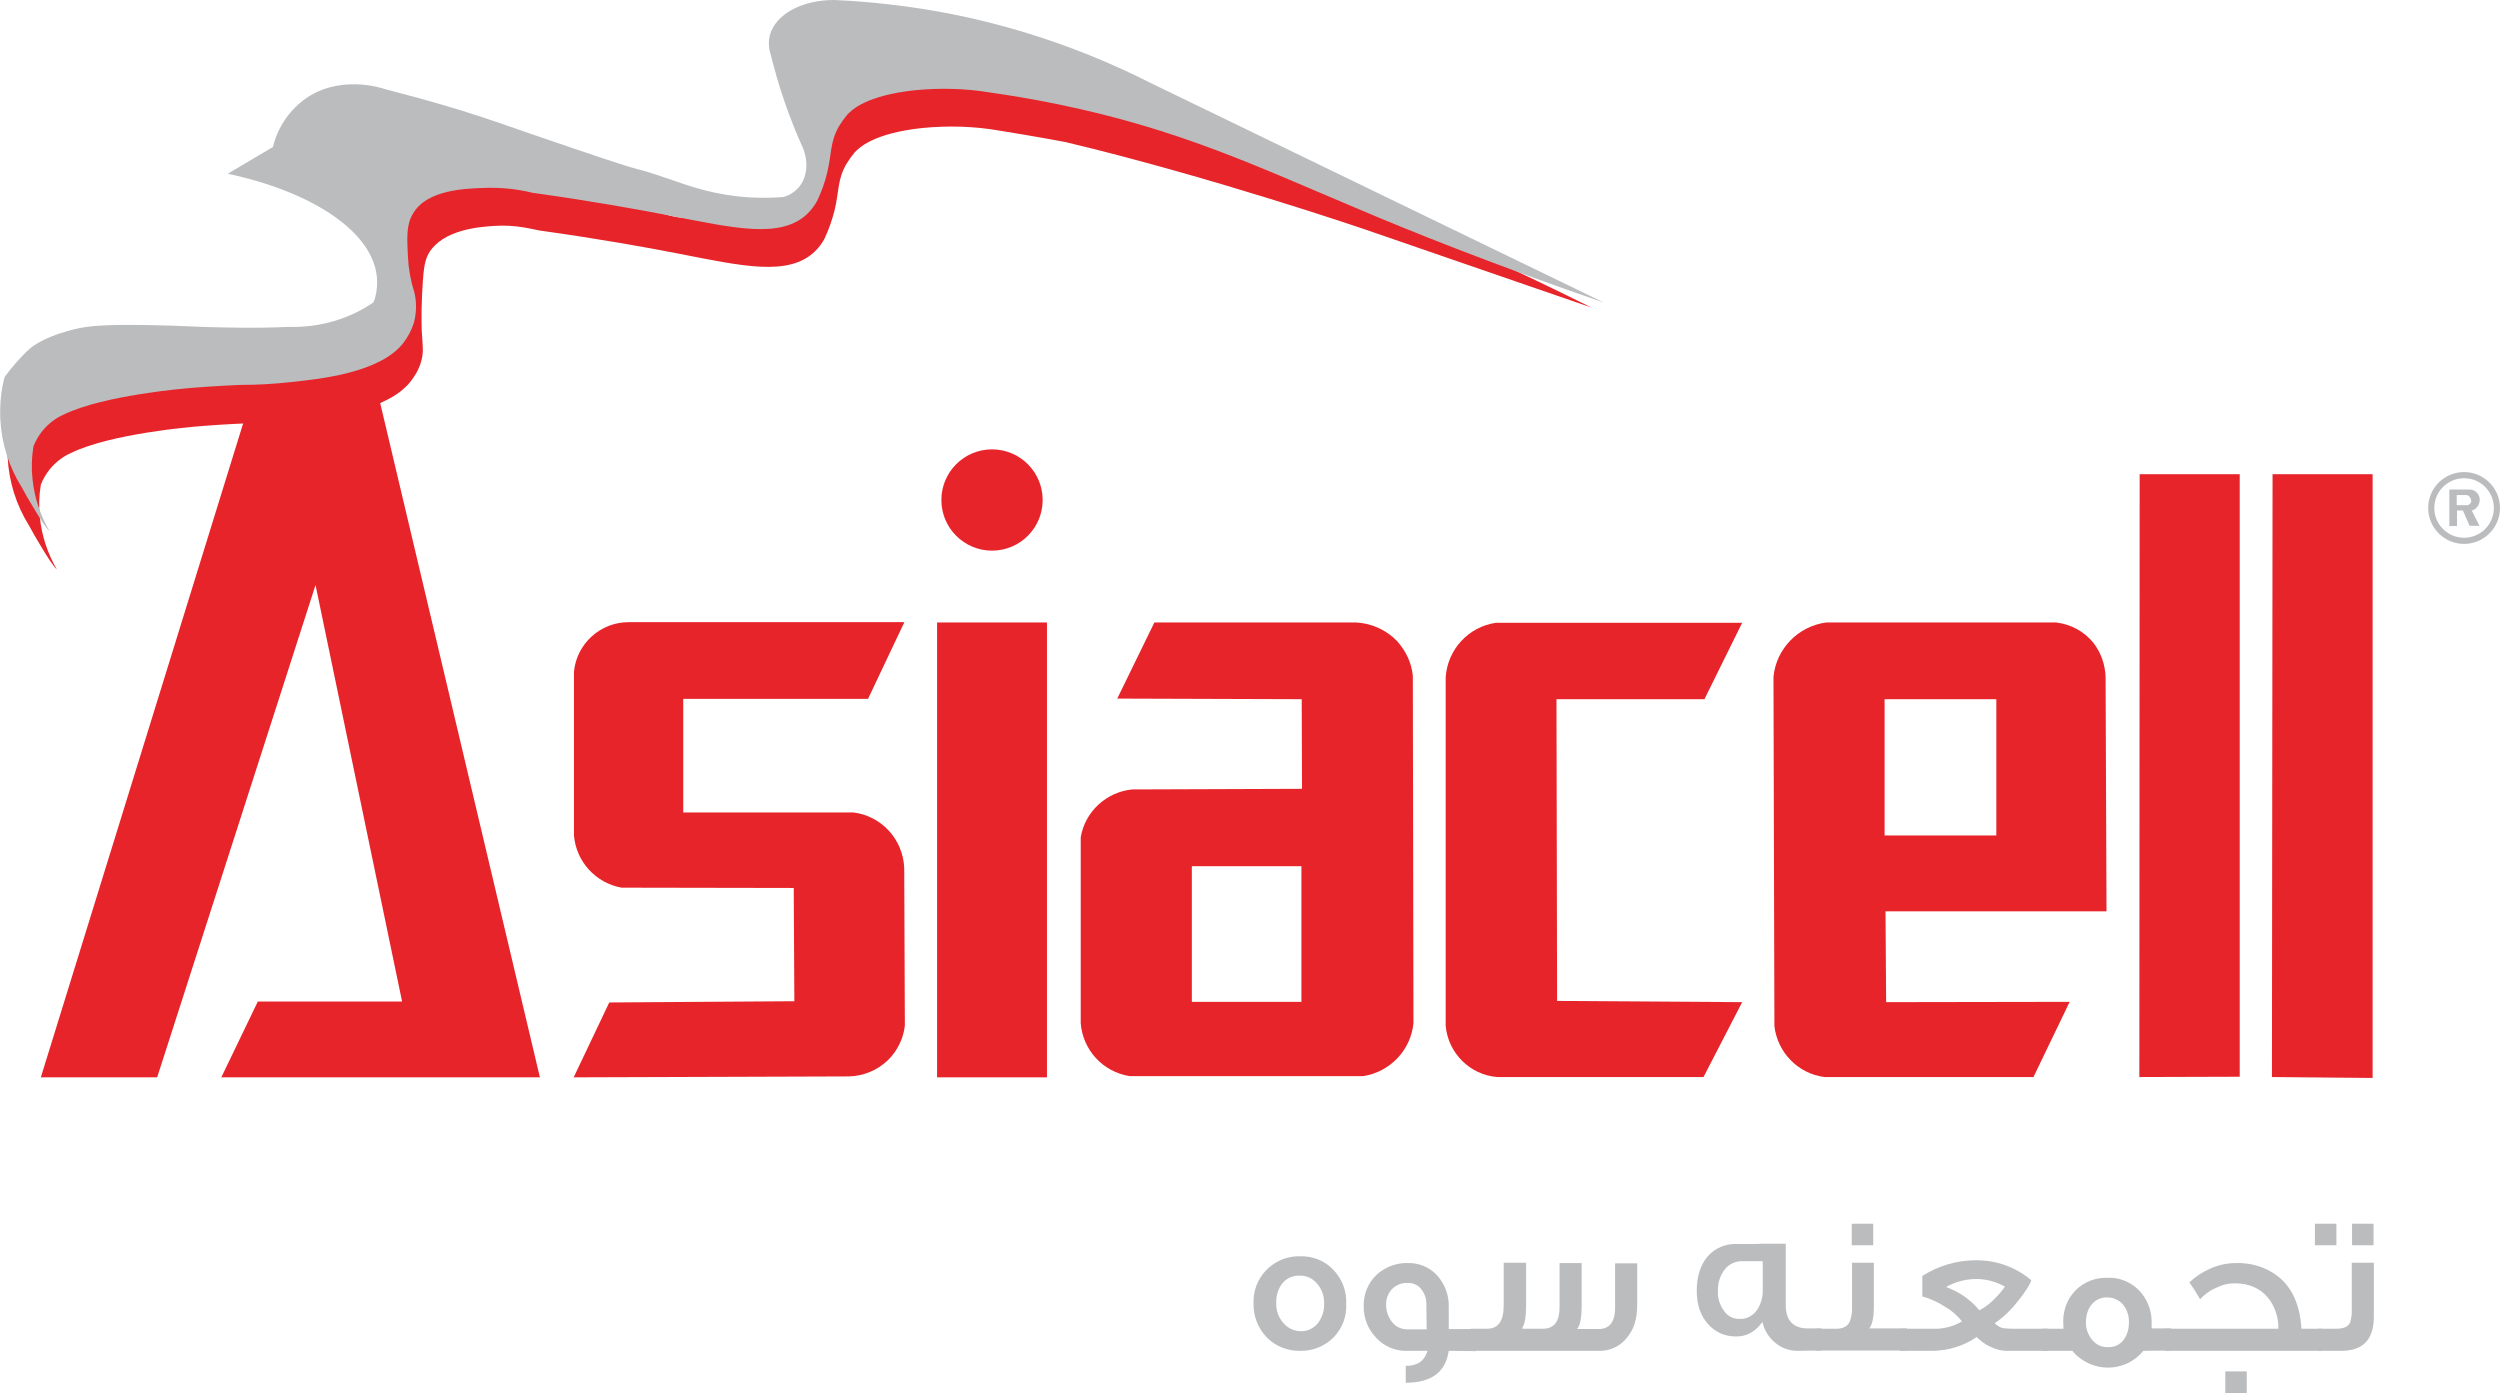<?xml version="1.0" encoding="utf-8"?>
<!-- Generator: Adobe Illustrator 26.0.1, SVG Export Plug-In . SVG Version: 6.00 Build 0)  -->
<svg version="1.1" id="Layer_1" xmlns="http://www.w3.org/2000/svg" xmlns:xlink="http://www.w3.org/1999/xlink" x="0px" y="0px"
	 viewBox="0 0 814.5 453.9" style="enable-background:new 0 0 814.5 453.9;" xml:space="preserve">
<style type="text/css">
	.st0{fill:#E7242A;}
	.st1{fill:none;stroke:#BABCBE;stroke-width:2;stroke-miterlimit:10;}
	.st2{fill:#BABCBE;}
</style>
<g id="Layer_8">
	<polygon class="st0" points="697,350.9 697.1,154.5 729.7,154.5 729.7,350.8 	"/>
</g>
<g id="Layer_9">
	<polygon class="st0" points="740.2,350.9 740.4,154.5 773,154.5 773,351.2 	"/>
</g>
<g id="Layer_2_00000083091224899762556970000012620586285498726565_">
	<polygon class="st0" points="123.2,128.5 175.9,351 72.1,351 84,326.3 131,326.3 102.8,190.6 51.2,351 13.3,351 80,135.4 	"/>
</g>
<g id="Layer_3">
	<path class="st0" d="M294.6,202.8l-11.8,24.9h-60.2v37h55.5c9.2,1.2,16.1,8.8,16.5,18.1l0.2,51.4c-0.5,4.2-2.4,8.1-5.4,11.1
		c-3.5,3.4-8.1,5.3-12.9,5.4l-89.6,0.3l11.6-24.4l60.3-0.4l-0.2-36.9l-56.1-0.1c-8.4-1.5-14.8-8.5-15.5-17v-53.4
		c0.9-9.1,8.6-16.1,17.8-16.1H294.6z"/>
</g>
<g id="Layer_4">
	<rect x="305.3" y="202.8" class="st0" width="35.8" height="148.2"/>
</g>
<g id="Layer_5">
	<path class="st0" d="M460.3,220.2c-0.4-4.3-2.3-8.2-5.2-11.4c-3.5-3.6-8.2-5.7-13.2-6h-65.8l-12.1,24.8l60.1,0.2l0.1,29.2
		l-55.4,0.2c-8.4,0.9-15.3,7.2-16.7,15.6v60.6c0.7,8.7,7.2,15.8,15.9,17.2h76.2c8.7-1.4,15.5-8.5,16.3-17.3L460.3,220.2z M424,326.4
		h-35.7v-44.2H424L424,326.4z"/>
</g>
<g id="Layer_6">
	<path class="st0" d="M507.3,326.1l-0.2-98.3h48.2l12.3-24.9h-80.2c-9,1.3-15.8,8.7-16.4,17.8v113.5c0.8,8.9,7.9,16,16.8,16.7H555
		l12.6-24.4L507.3,326.1z"/>
</g>
<g id="Layer_7">
	<path class="st0" d="M686,220.7c-0.1-4.1-1.5-8.1-4-11.3c-3-3.7-7.3-6-12.1-6.6H595c-9.1,1.2-16.3,8.5-17.2,17.7l0.3,113.8
		c1,8.6,7.7,15.5,16.3,16.6h68.1l11.8-24.5l-59.8,0.1l-0.2-29.6h72L686,220.7z M650.4,272.2H614v-44.4h36.4V272.2z"/>
</g>
<g id="Layer_10">
	<circle class="st0" cx="323.2" cy="162.9" r="16.5"/>
</g>
<g id="Layer_11">
	<circle class="st1" cx="802.8" cy="165.5" r="10.7"/>
</g>
<g id="Layer_12">
	<path class="st2" d="M807.2,165c0.5-0.7,0.7-1.5,0.7-2.3c-0.1-1.6-1.3-3-2.9-3.2h-7v11.9h2.5v-5.1h1.9l2.2,5h3.2l-2.5-5
		C806,166.2,806.7,165.7,807.2,165z M804.8,164c-0.2,0.3-0.5,0.5-0.8,0.6h-3.6v-3.3h3.3c0.4,0.1,0.7,0.3,0.9,0.6
		c0.3,0.3,0.4,0.7,0.5,1.1C805.2,163.3,805.1,163.7,804.8,164L804.8,164z"/>
</g>
<g id="Layer_13_copy">
	<path class="st0" d="M518.5,100.2c-5.8-2.9-11.6-5.7-17.4-8.5c-42.1-20.2-83.7-37.6-124.3-52.5c-27.1-8.7-48.1-19.3-68.5-23
		c-11.3-2-22.7-3.3-34.1-3.8c-10.1-0.4-20.7,6.3-20.8,11.2c0,0.6,0.7,2.5,2.2,6.2c1.3,3.4,2,5.1,2.9,7.3c2.7,6.4,5.9,14.2,5.5,23.2
		c-0.3,7.2-2.7,9.5-3.3,10c-1.8,1.5-4,2.3-6.3,2.4c-1.7,0-4.2,0-7.1,0c-8.8-0.1-17.6-0.8-26.3-1.9c-5-0.7-14.2-4.2-32.7-10.5
		c-21-7.1-24.5-8.6-35.8-12.1c-10.4-3.2-19-5.4-24.7-6.9c-1.2-0.4-15-4.9-26.4,3.6c-5,3.8-8.5,9.3-10,15.4l25.2-1.3
		c5,10.5,10.1,25.8,8.7,43.9c-0.2,2.7-0.6,5.4-1.1,8.1c-2.8,1.9-5.7,3.5-8.8,4.7c-6,2.4-12.5,3.5-19,3.3c-4.3,0.2-11.3,0.4-20,0.2
		c-9.6-0.1-13.9-0.6-25.9-0.8c-14.3-0.2-18.5,0.3-22.2,1c0,0-11.7,2.2-17.1,7.5c-2,1.9-4.1,4.4-4.1,4.4c-1.4,1.6-2.4,3-3.2,4
		c-1.2,4.5-1.6,9.1-1.4,13.8c0.4,7.9,2.8,15.5,7,22.2c1.1,2.1,2.4,4.3,3.8,6.6c2,3.4,4.3,6.9,5.2,7.6c-3-5.2-4.9-10.9-5.5-16.8
		c-0.4-3.6-0.3-7.2,0.3-10.8c0.7-1.8,1.7-3.5,2.9-5c1.9-2.3,4.3-4.2,7.1-5.4c13-6.3,40.1-8.5,40.1-8.5c4.5-0.4,10.4-0.8,17.4-1.1
		c6.7,0,12.3-0.5,16.2-0.9c10.7-1.1,29-3.2,36.6-12.5c1.6-2,2.9-4.2,3.6-6.7c0.9-3.1,0.5-5.1,0.2-10c0,0-0.2-5.5,0.1-11.8
		c0.4-7.2,0.6-10.8,2.2-13.5c4.6-7.8,16.8-8.6,21.3-8.9c7.3-0.5,12.8,1.2,14.8,1.5c19.4,2.7,34.8,5.5,45.1,7.5
		c20.6,4,36.1,7.7,44.7-0.8c1.2-1.2,2.2-2.5,3-4c1.4-3,2.5-6.1,3.3-9.3c1.5-6.2,0.9-9.9,3.8-15c0.8-1.3,1.7-2.6,2.7-3.8
		c1.5-1.6,6.2-6.3,22.1-8c8.3-0.8,16.6-0.6,24.8,0.8c11.7,1.9,20.5,3.5,21.9,3.8c47,11.2,97.1,28.3,97.1,28.3L518.5,100.2z"/>
</g>
<g id="Layer_13">
	<path class="st2" d="M522.6,98.6L374.4,26.8c-21.6-10.9-44.7-18.7-68.5-23c-11.3-2-22.7-3.3-34.1-3.8c-10.7,0-19,4.7-20.9,11.2
		c-0.6,2.2-0.5,4.4,0.2,6.6c0.6,2.3,1.2,4.7,1.9,7.1c2.3,7.9,5.1,15.6,8.5,23.1c2,4.7,1.5,9.8-1.3,13.1c-1.4,1.5-3.1,2.6-5.1,3.1
		c-3.7,0.3-7.3,0.3-11,0.1c-11.1-0.7-19-3.5-25.6-5.8c-16.3-5.6-1.9,0-32.7-10.5c-21-7.1-24.5-8.6-35.8-12.1
		c-10.4-3.2-19-5.4-24.7-6.9c-1.2-0.4-15-4.9-26.4,3.6c-5,3.8-8.5,9.2-10,15.3l-14.7,8.7c27.6,5.9,47.3,18.9,48.6,33.8
		c0.2,2.8-0.1,5.5-1.1,8.1c-2.8,1.9-5.7,3.5-8.8,4.7c-6,2.4-12.5,3.5-19,3.3c-4.3,0.2-11.3,0.4-19.9,0.2c-9.6-0.1-13.9-0.6-25.9-0.8
		c-14.3-0.2-18.5,0.3-22.2,1c0,0-11.7,2.2-17.1,7.5c-2,1.9-4.1,4.4-4.1,4.4c-1.4,1.6-2.4,3-3.2,4c-1.2,4.5-1.6,9.1-1.4,13.8
		c0.4,7.9,2.8,15.5,7,22.2c1.1,2.1,2.4,4.3,3.8,6.6c2,3.4,4.3,6.9,5.2,7.6c-3-5.2-4.9-10.9-5.5-16.8c-0.4-3.6-0.3-7.2,0.3-10.8
		c0.7-1.8,1.7-3.5,2.9-5c1.9-2.3,4.3-4.2,7.1-5.4c13-6.3,40.1-8.5,40.1-8.5c4.5-0.4,10.4-0.8,17.4-1.1c5.4,0,10.8-0.3,16.2-0.9
		c10.7-1.1,29-3.2,36.6-12.5c1.6-2,2.8-4.3,3.6-6.7c0.9-3.3,1-6.7,0.2-10c-1.2-3.8-1.9-7.6-2.1-11.6c-0.3-6.1-0.6-10.5,1.7-14.2
		c4.6-7.7,16.8-8.1,24-8.3c5-0.1,10,0.4,14.8,1.6c19.4,2.7,34.8,5.5,45.1,7.5c20.6,4,36.1,7.7,44.7-0.8c1.2-1.2,2.2-2.6,3-4
		c1.4-3,2.6-6.1,3.3-9.3c1.5-6.2,0.9-9.9,3.8-15c0.8-1.3,1.7-2.6,2.7-3.8c1.5-1.6,6.2-6.3,22.1-8c8.3-0.8,16.6-0.6,24.8,0.8
		c5,0.7,12.7,1.9,21.9,3.8c39.4,8.1,64.7,20.2,96.1,33.4C459.6,75.4,487.4,86.5,522.6,98.6z"/>
</g>
<g id="Layer_15">
	<path class="st2" d="M434.5,435.7c-2.9,2.9-6.8,4.5-10.9,4.4c-4.1,0.1-8.1-1.5-10.9-4.4c-2.9-3-4.4-7-4.3-11.1
		c-0.3-8.1,6-14.9,14.1-15.3c0.4,0,0.8,0,1.1,0c4.1-0.1,8,1.4,10.8,4.4c2.9,3,4.4,7,4.2,11.2C438.8,428.9,437.3,432.8,434.5,435.7z
		 M429.1,418.2c-1.4-1.7-3.6-2.7-5.8-2.6c-2.1-0.1-4.2,0.9-5.5,2.5c-1.4,1.8-2.1,4.1-2,6.4c-0.1,2.4,0.7,4.7,2.3,6.5
		c1.4,1.7,3.5,2.7,5.7,2.7c2.1,0.1,4.1-0.9,5.5-2.5c1.4-1.8,2.2-4.1,2.1-6.4C431.5,422.4,430.7,420,429.1,418.2z"/>
	<path class="st2" d="M472,440.1c-1,6.9-5.6,10.4-14,10.4v-5.5c3.8,0,6.1-1.6,7.1-4.9h-6.8c-3.8,0.1-7.4-1.5-9.9-4.2
		c-2.7-2.8-4.2-6.5-4.1-10.4c-0.1-3.8,1.4-7.5,4.1-10.1c2.8-2.6,6.5-4,10.2-3.9c3.6-0.1,7.1,1.3,9.6,4c2.5,2.8,3.9,6.4,3.8,10.2v7.3
		h8.8v7.2L472,440.1z M464.7,424.3c-0.1-1.7-0.8-3.3-1.9-4.6c-1.1-1.2-2.7-1.8-4.3-1.7c-1.9-0.1-3.7,0.7-5,2c-1.3,1.4-2,3.3-1.9,5.2
		c0,2,0.7,4,2,5.6c1.2,1.5,3,2.3,4.9,2.3h6.3L464.7,424.3z"/>
	<path class="st2" d="M484.5,432.9c3.6,0,5.4-2.5,5.4-7.5v-14h7.3v13.8c0,3.7-0.4,6.1-1.2,7.3v0.4h6.7c3.6,0,5.4-2.3,5.4-7v-14.4
		h7.2v13.8c0,4.1-0.5,6.6-1.5,7.7h7c3.6,0,5.4-2.3,5.4-7v-14.4h7.2v13.6c0,4.5-1.1,8.1-3.5,10.8c-2.2,2.7-5.5,4.2-9,4.1h-41.8v-7.2
		H484.5z"/>
	<path class="st2" d="M585.7,440.1c-2.7,0-5.3-0.9-7.3-2.6c-2.1-1.7-3.6-4.1-4.2-6.8c-2.3,3.1-5,4.7-8.2,4.7
		c-3.7,0.2-7.2-1.3-9.6-4.1c-2.4-2.7-3.6-6.3-3.6-10.7c0-4.7,1.2-8.5,3.5-11.2c2.4-2.8,6-4.3,9.7-4.1c4.8,0,7.3,0,7.7-0.1h8.1v20
		c0,5,2.4,7.6,7.2,7.6h4.5v7.2L585.7,440.1z M574.3,410.9h-6.5c-2.3-0.1-4.5,0.9-5.9,2.7c-1.5,2-2.3,4.5-2.2,7.1
		c-0.1,2.3,0.6,4.5,2,6.4c1.1,1.7,3.1,2.7,5.1,2.6c2.2,0.1,4.2-1,5.5-2.7c1.4-2,2.1-4.4,2-6.9L574.3,410.9z"/>
	<path class="st2" d="M591.6,440.1v-7.2h6.7c2.1,0,3.5-0.7,4.3-2.2c0.6-1.5,0.9-3.2,0.8-4.8v-14.5h7.1v14.1c0,3.7-0.5,6.1-1.5,7.3
		h12.3v7.2H591.6z M603.3,405.7v-7h7v7H603.3z"/>
	<path class="st2" d="M653.8,440.1c-2,0-3.9-0.6-5.7-1.5c-1.5-0.7-2.9-1.8-4.1-3c-4.2,2.9-9.1,4.4-14.2,4.5h-10.8v-7.2h10.6
		c1.7,0.1,3.4-0.1,5-0.5c1.6-0.4,3.2-1,4.6-1.9c-1.5-1.9-3.3-3.5-5.4-4.7c-2.3-1.5-4.8-2.7-7.5-3.4v-6.7c5.2-3.3,11.2-5.1,17.3-5.1
		c6.7-0.1,13.1,2.2,18.2,6.5c-0.5,1.6-2.1,4-4.5,7c-2.1,2.7-4.6,5.1-7.4,7c0.7,0.8,1.6,1.3,2.6,1.6c0.9,0.1,1.9,0.2,2.8,0.2h12v7.2
		L653.8,440.1z M643.9,416.7c-3.5,0-6.8,0.9-9.9,2.6c4.2,1.5,8,4.1,10.9,7.6c1.7-0.9,3.3-2.1,4.7-3.5c1.3-1.3,2.5-2.6,3.6-4.2
		C650.4,417.6,647.2,416.7,643.9,416.7L643.9,416.7z"/>
	<path class="st2" d="M698.3,440.1c-5.2,6.4-14.6,7.3-21,2.1c-0.8-0.6-1.5-1.3-2.1-2.1h-9.8v-7.2h6.9c0-0.5-0.1-1.2-0.1-2.1
		c-0.1-3.9,1.3-7.6,4-10.4c2.8-2.8,6.5-4.2,10.4-4.1c3.9-0.2,7.7,1.4,10.4,4.2c2.7,2.9,4.1,6.6,4,10.5v1.8h6.4v7.2L698.3,440.1z
		 M691.9,425.3c-1.3-1.7-3.3-2.6-5.4-2.6c-2-0.1-4,0.9-5.2,2.5c-1.2,1.6-1.7,3.6-1.7,5.5c-0.1,2.1,0.7,4.2,2,5.8
		c1.3,1.6,3.2,2.5,5.2,2.4c2,0.1,3.9-0.8,5.1-2.4c1.2-1.6,1.7-3.6,1.7-5.6C693.7,429,693.1,426.9,691.9,425.3L691.9,425.3z"/>
	<path class="st2" d="M705.3,440.1v-7.2h37c0.1-3.6-1.1-7.2-3.3-10c-2.6-3.2-6.3-4.8-11-4.8c-1.9,0-3.7,0.4-5.4,1.2
		c-2.2,0.9-4.2,2.2-5.8,4c-0.7-1.2-1.8-3.1-3.5-5.5c2-1.9,4.3-3.4,6.8-4.5c2.7-1.2,5.6-1.8,8.5-1.8c4.1-0.1,8.1,0.9,11.6,3
		c5.9,3.5,9.1,9.7,9.6,18.4h6.8v7.2L705.3,440.1z M725,453.9v-7.1h7v7.1H725z"/>
	<path class="st2" d="M754.2,405.7v-7h7v7H754.2z M762.8,440.1h-7.6v-7.2h6c2.4,0,3.9-0.7,4.5-2.1c0.4-1.5,0.6-3,0.5-4.6v-14.8h7.2
		v17.2C773.5,436.3,770,440.1,762.8,440.1z M766.3,405.7v-7h7v7H766.3z"/>
</g>
</svg>
